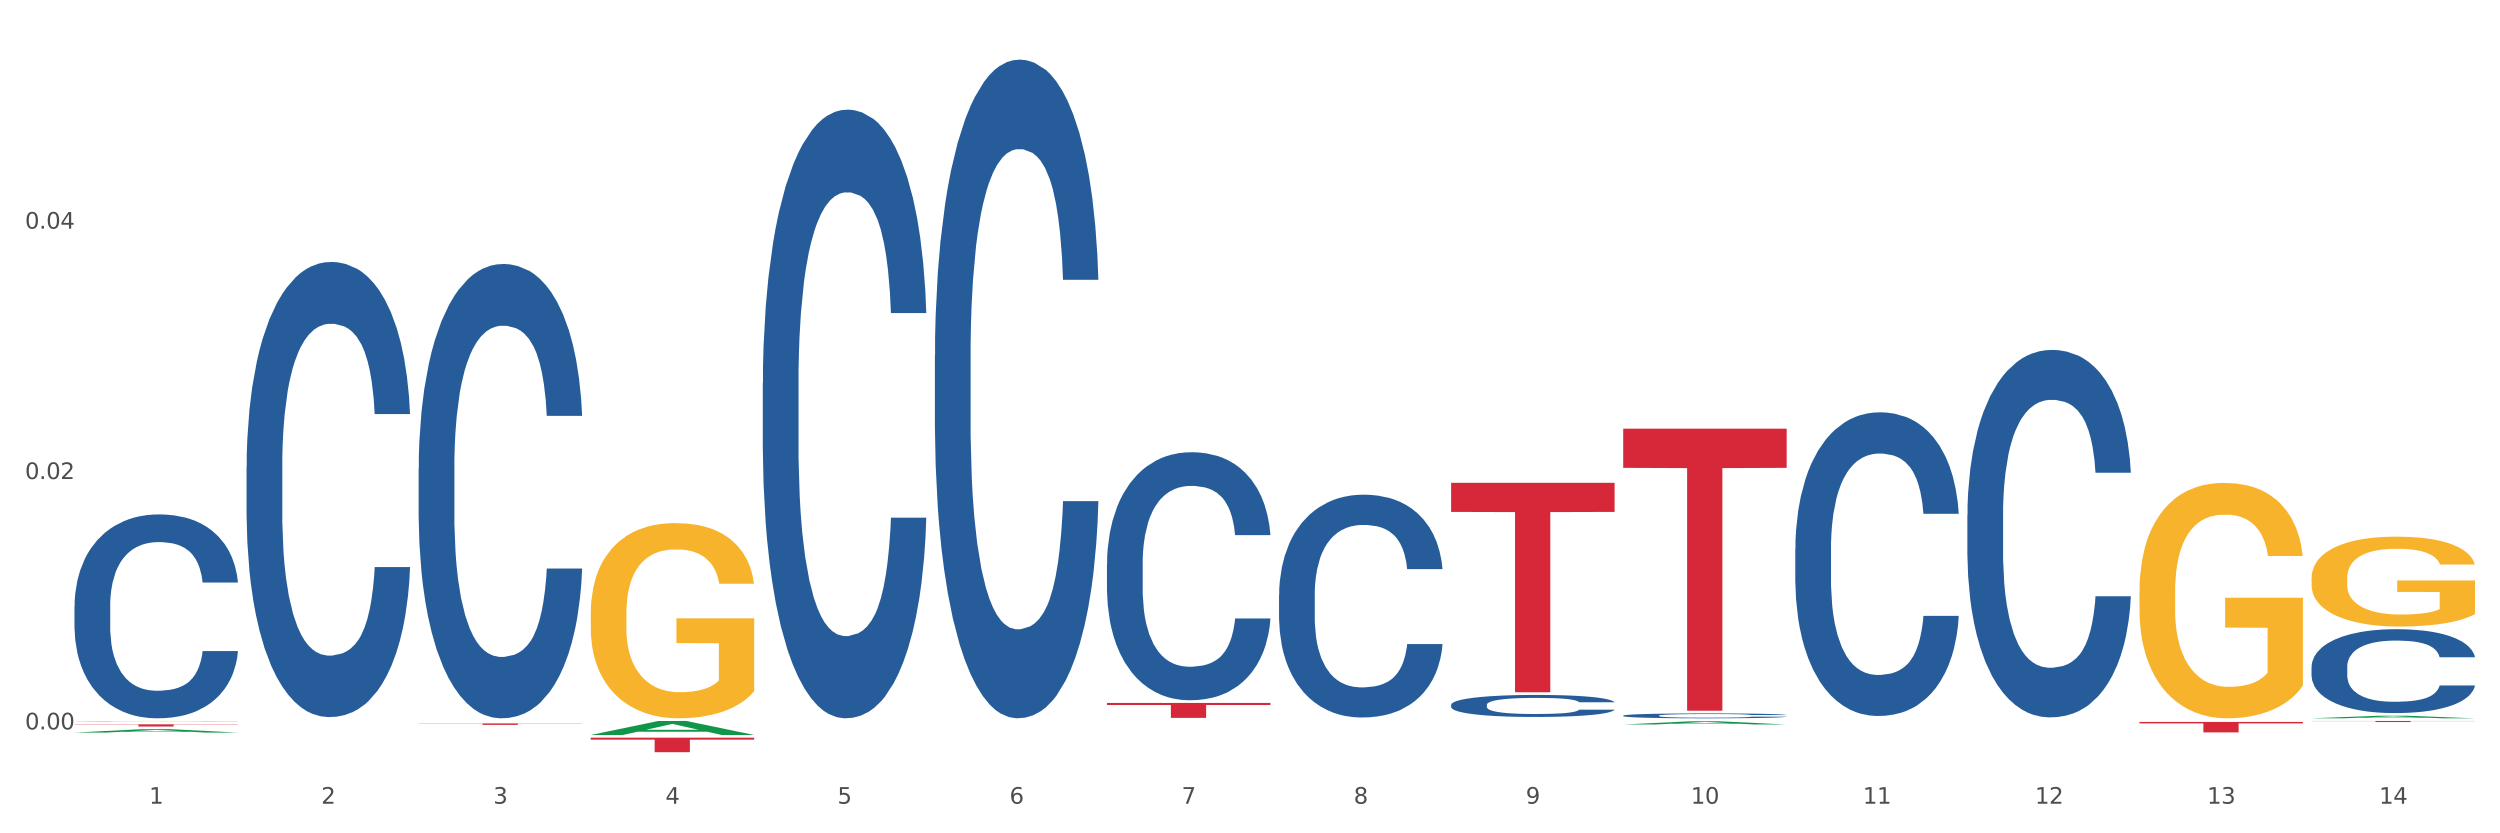 <?xml version="1.0" encoding="utf-8" standalone="no"?>
<!DOCTYPE svg PUBLIC "-//W3C//DTD SVG 1.1//EN"
  "http://www.w3.org/Graphics/SVG/1.1/DTD/svg11.dtd">
<svg xmlns:xlink="http://www.w3.org/1999/xlink" width="1080pt" height="360pt" viewBox="0 0 1080 360" xmlns="http://www.w3.org/2000/svg" version="1.1">
 <rect x="0" y="0" width="1080" height="360" fill="#333333" stroke="none"/>
 <defs>
  <style type="text/css">*{stroke-linejoin: round; stroke-linecap: butt}</style>
 </defs>
 <g id="figure_1">
  <g id="patch_1">
   <path d="M 0 360 
L 1080 360 
L 1080 0 
L 0 0 
z
" style="fill: #ffffff; stroke: #ffffff; stroke-linejoin: miter"/>
  </g>
  <g id="axes_1">
   <g id="matplotlib.axis_1">
    <g id="xtick_1">
     <g id="text_1">
      <!-- 1 -->
      <g style="fill: #4d4d4d" transform="translate(64.432 347.204) scale(0.096 -0.096)">
       <defs>
        <path id="DejaVuSans-31" d="M 794 531 
L 1825 531 
L 1825 4091 
L 703 3866 
L 703 4441 
L 1819 4666 
L 2450 4666 
L 2450 531 
L 3481 531 
L 3481 0 
L 794 0 
L 794 531 
z
" transform="scale(0.016)"/>
       </defs>
       <use xlink:href="#DejaVuSans-31"/>
      </g>
     </g>
    </g>
    <g id="xtick_2">
     <g id="text_2">
      <!-- 2 -->
      <g style="fill: #4d4d4d" transform="translate(138.771 347.204) scale(0.096 -0.096)">
       <defs>
        <path id="DejaVuSans-32" d="M 1228 531 
L 3431 531 
L 3431 0 
L 469 0 
L 469 531 
Q 828 903 1448 1529 
Q 2069 2156 2228 2338 
Q 2531 2678 2651 2914 
Q 2772 3150 2772 3378 
Q 2772 3750 2511 3984 
Q 2250 4219 1831 4219 
Q 1534 4219 1204 4116 
Q 875 4013 500 3803 
L 500 4441 
Q 881 4594 1212 4672 
Q 1544 4750 1819 4750 
Q 2544 4750 2975 4387 
Q 3406 4025 3406 3419 
Q 3406 3131 3298 2873 
Q 3191 2616 2906 2266 
Q 2828 2175 2409 1742 
Q 1991 1309 1228 531 
z
" transform="scale(0.016)"/>
       </defs>
       <use xlink:href="#DejaVuSans-32"/>
      </g>
     </g>
    </g>
    <g id="xtick_3">
     <g id="text_3">
      <!-- 3 -->
      <g style="fill: #4d4d4d" transform="translate(213.109 347.204) scale(0.096 -0.096)">
       <defs>
        <path id="DejaVuSans-33" d="M 2597 2516 
Q 3050 2419 3304 2112 
Q 3559 1806 3559 1356 
Q 3559 666 3084 287 
Q 2609 -91 1734 -91 
Q 1441 -91 1130 -33 
Q 819 25 488 141 
L 488 750 
Q 750 597 1062 519 
Q 1375 441 1716 441 
Q 2309 441 2620 675 
Q 2931 909 2931 1356 
Q 2931 1769 2642 2001 
Q 2353 2234 1838 2234 
L 1294 2234 
L 1294 2753 
L 1863 2753 
Q 2328 2753 2575 2939 
Q 2822 3125 2822 3475 
Q 2822 3834 2567 4026 
Q 2313 4219 1838 4219 
Q 1578 4219 1281 4162 
Q 984 4106 628 3988 
L 628 4550 
Q 988 4650 1302 4700 
Q 1616 4750 1894 4750 
Q 2613 4750 3031 4423 
Q 3450 4097 3450 3541 
Q 3450 3153 3228 2886 
Q 3006 2619 2597 2516 
z
" transform="scale(0.016)"/>
       </defs>
       <use xlink:href="#DejaVuSans-33"/>
      </g>
     </g>
    </g>
    <g id="xtick_4">
     <g id="text_4">
      <!-- 4 -->
      <g style="fill: #4d4d4d" transform="translate(287.448 347.204) scale(0.096 -0.096)">
       <defs>
        <path id="DejaVuSans-34" d="M 2419 4116 
L 825 1625 
L 2419 1625 
L 2419 4116 
z
M 2253 4666 
L 3047 4666 
L 3047 1625 
L 3713 1625 
L 3713 1100 
L 3047 1100 
L 3047 0 
L 2419 0 
L 2419 1100 
L 313 1100 
L 313 1709 
L 2253 4666 
z
" transform="scale(0.016)"/>
       </defs>
       <use xlink:href="#DejaVuSans-34"/>
      </g>
     </g>
    </g>
    <g id="xtick_5">
     <g id="text_5">
      <!-- 5 -->
      <g style="fill: #4d4d4d" transform="translate(361.787 347.204) scale(0.096 -0.096)">
       <defs>
        <path id="DejaVuSans-35" d="M 691 4666 
L 3169 4666 
L 3169 4134 
L 1269 4134 
L 1269 2991 
Q 1406 3038 1543 3061 
Q 1681 3084 1819 3084 
Q 2600 3084 3056 2656 
Q 3513 2228 3513 1497 
Q 3513 744 3044 326 
Q 2575 -91 1722 -91 
Q 1428 -91 1123 -41 
Q 819 9 494 109 
L 494 744 
Q 775 591 1075 516 
Q 1375 441 1709 441 
Q 2250 441 2565 725 
Q 2881 1009 2881 1497 
Q 2881 1984 2565 2268 
Q 2250 2553 1709 2553 
Q 1456 2553 1204 2497 
Q 953 2441 691 2322 
L 691 4666 
z
" transform="scale(0.016)"/>
       </defs>
       <use xlink:href="#DejaVuSans-35"/>
      </g>
     </g>
    </g>
    <g id="xtick_6">
     <g id="text_6">
      <!-- 6 -->
      <g style="fill: #4d4d4d" transform="translate(436.125 347.204) scale(0.096 -0.096)">
       <defs>
        <path id="DejaVuSans-36" d="M 2113 2584 
Q 1688 2584 1439 2293 
Q 1191 2003 1191 1497 
Q 1191 994 1439 701 
Q 1688 409 2113 409 
Q 2538 409 2786 701 
Q 3034 994 3034 1497 
Q 3034 2003 2786 2293 
Q 2538 2584 2113 2584 
z
M 3366 4563 
L 3366 3988 
Q 3128 4100 2886 4159 
Q 2644 4219 2406 4219 
Q 1781 4219 1451 3797 
Q 1122 3375 1075 2522 
Q 1259 2794 1537 2939 
Q 1816 3084 2150 3084 
Q 2853 3084 3261 2657 
Q 3669 2231 3669 1497 
Q 3669 778 3244 343 
Q 2819 -91 2113 -91 
Q 1303 -91 875 529 
Q 447 1150 447 2328 
Q 447 3434 972 4092 
Q 1497 4750 2381 4750 
Q 2619 4750 2861 4703 
Q 3103 4656 3366 4563 
z
" transform="scale(0.016)"/>
       </defs>
       <use xlink:href="#DejaVuSans-36"/>
      </g>
     </g>
    </g>
    <g id="xtick_7">
     <g id="text_7">
      <!-- 7 -->
      <g style="fill: #4d4d4d" transform="translate(510.464 347.204) scale(0.096 -0.096)">
       <defs>
        <path id="DejaVuSans-37" d="M 525 4666 
L 3525 4666 
L 3525 4397 
L 1831 0 
L 1172 0 
L 2766 4134 
L 525 4134 
L 525 4666 
z
" transform="scale(0.016)"/>
       </defs>
       <use xlink:href="#DejaVuSans-37"/>
      </g>
     </g>
    </g>
    <g id="xtick_8">
     <g id="text_8">
      <!-- 8 -->
      <g style="fill: #4d4d4d" transform="translate(584.803 347.204) scale(0.096 -0.096)">
       <defs>
        <path id="DejaVuSans-38" d="M 2034 2216 
Q 1584 2216 1326 1975 
Q 1069 1734 1069 1313 
Q 1069 891 1326 650 
Q 1584 409 2034 409 
Q 2484 409 2743 651 
Q 3003 894 3003 1313 
Q 3003 1734 2745 1975 
Q 2488 2216 2034 2216 
z
M 1403 2484 
Q 997 2584 770 2862 
Q 544 3141 544 3541 
Q 544 4100 942 4425 
Q 1341 4750 2034 4750 
Q 2731 4750 3128 4425 
Q 3525 4100 3525 3541 
Q 3525 3141 3298 2862 
Q 3072 2584 2669 2484 
Q 3125 2378 3379 2068 
Q 3634 1759 3634 1313 
Q 3634 634 3220 271 
Q 2806 -91 2034 -91 
Q 1263 -91 848 271 
Q 434 634 434 1313 
Q 434 1759 690 2068 
Q 947 2378 1403 2484 
z
M 1172 3481 
Q 1172 3119 1398 2916 
Q 1625 2713 2034 2713 
Q 2441 2713 2670 2916 
Q 2900 3119 2900 3481 
Q 2900 3844 2670 4047 
Q 2441 4250 2034 4250 
Q 1625 4250 1398 4047 
Q 1172 3844 1172 3481 
z
" transform="scale(0.016)"/>
       </defs>
       <use xlink:href="#DejaVuSans-38"/>
      </g>
     </g>
    </g>
    <g id="xtick_9">
     <g id="text_9">
      <!-- 9 -->
      <g style="fill: #4d4d4d" transform="translate(659.142 347.204) scale(0.096 -0.096)">
       <defs>
        <path id="DejaVuSans-39" d="M 703 97 
L 703 672 
Q 941 559 1184 500 
Q 1428 441 1663 441 
Q 2288 441 2617 861 
Q 2947 1281 2994 2138 
Q 2813 1869 2534 1725 
Q 2256 1581 1919 1581 
Q 1219 1581 811 2004 
Q 403 2428 403 3163 
Q 403 3881 828 4315 
Q 1253 4750 1959 4750 
Q 2769 4750 3195 4129 
Q 3622 3509 3622 2328 
Q 3622 1225 3098 567 
Q 2575 -91 1691 -91 
Q 1453 -91 1209 -44 
Q 966 3 703 97 
z
M 1959 2075 
Q 2384 2075 2632 2365 
Q 2881 2656 2881 3163 
Q 2881 3666 2632 3958 
Q 2384 4250 1959 4250 
Q 1534 4250 1286 3958 
Q 1038 3666 1038 3163 
Q 1038 2656 1286 2365 
Q 1534 2075 1959 2075 
z
" transform="scale(0.016)"/>
       </defs>
       <use xlink:href="#DejaVuSans-39"/>
      </g>
     </g>
    </g>
    <g id="xtick_10">
     <g id="text_10">
      <!-- 10 -->
      <g style="fill: #4d4d4d" transform="translate(730.426 347.204) scale(0.096 -0.096)">
       <defs>
        <path id="DejaVuSans-30" d="M 2034 4250 
Q 1547 4250 1301 3770 
Q 1056 3291 1056 2328 
Q 1056 1369 1301 889 
Q 1547 409 2034 409 
Q 2525 409 2770 889 
Q 3016 1369 3016 2328 
Q 3016 3291 2770 3770 
Q 2525 4250 2034 4250 
z
M 2034 4750 
Q 2819 4750 3233 4129 
Q 3647 3509 3647 2328 
Q 3647 1150 3233 529 
Q 2819 -91 2034 -91 
Q 1250 -91 836 529 
Q 422 1150 422 2328 
Q 422 3509 836 4129 
Q 1250 4750 2034 4750 
z
" transform="scale(0.016)"/>
       </defs>
       <use xlink:href="#DejaVuSans-31"/>
       <use xlink:href="#DejaVuSans-30" transform="translate(63.623 0)"/>
      </g>
     </g>
    </g>
    <g id="xtick_11">
     <g id="text_11">
      <!-- 11 -->
      <g style="fill: #4d4d4d" transform="translate(804.765 347.204) scale(0.096 -0.096)">
       <use xlink:href="#DejaVuSans-31"/>
       <use xlink:href="#DejaVuSans-31" transform="translate(63.623 0)"/>
      </g>
     </g>
    </g>
    <g id="xtick_12">
     <g id="text_12">
      <!-- 12 -->
      <g style="fill: #4d4d4d" transform="translate(879.104 347.204) scale(0.096 -0.096)">
       <use xlink:href="#DejaVuSans-31"/>
       <use xlink:href="#DejaVuSans-32" transform="translate(63.623 0)"/>
      </g>
     </g>
    </g>
    <g id="xtick_13">
     <g id="text_13">
      <!-- 13 -->
      <g style="fill: #4d4d4d" transform="translate(953.442 347.204) scale(0.096 -0.096)">
       <use xlink:href="#DejaVuSans-31"/>
       <use xlink:href="#DejaVuSans-33" transform="translate(63.623 0)"/>
      </g>
     </g>
    </g>
    <g id="xtick_14">
     <g id="text_14">
      <!-- 14 -->
      <g style="fill: #4d4d4d" transform="translate(1027.781 347.204) scale(0.096 -0.096)">
       <use xlink:href="#DejaVuSans-31"/>
       <use xlink:href="#DejaVuSans-34" transform="translate(63.623 0)"/>
      </g>
     </g>
    </g>
    <g id="xtick_15"/>
    <g id="xtick_16"/>
    <g id="xtick_17"/>
    <g id="xtick_18"/>
    <g id="xtick_19"/>
    <g id="xtick_20"/>
    <g id="xtick_21"/>
    <g id="xtick_22"/>
    <g id="xtick_23"/>
    <g id="xtick_24"/>
    <g id="xtick_25"/>
    <g id="xtick_26"/>
    <g id="xtick_27"/>
   </g>
   <g id="matplotlib.axis_2">
    <g id="ytick_1">
     <g id="text_15">
      <!-- 0.00 -->
      <g style="fill: #4d4d4d" transform="translate(10.8 315.103) scale(0.096 -0.096)">
       <defs>
        <path id="DejaVuSans-2e" d="M 684 794 
L 1344 794 
L 1344 0 
L 684 0 
L 684 794 
z
" transform="scale(0.016)"/>
       </defs>
       <use xlink:href="#DejaVuSans-30"/>
       <use xlink:href="#DejaVuSans-2e" transform="translate(63.623 0)"/>
       <use xlink:href="#DejaVuSans-30" transform="translate(95.41 0)"/>
       <use xlink:href="#DejaVuSans-30" transform="translate(159.033 0)"/>
      </g>
     </g>
    </g>
    <g id="ytick_2">
     <g id="text_16">
      <!-- 0.02 -->
      <g style="fill: #4d4d4d" transform="translate(10.8 206.942) scale(0.096 -0.096)">
       <use xlink:href="#DejaVuSans-30"/>
       <use xlink:href="#DejaVuSans-2e" transform="translate(63.623 0)"/>
       <use xlink:href="#DejaVuSans-30" transform="translate(95.41 0)"/>
       <use xlink:href="#DejaVuSans-32" transform="translate(159.033 0)"/>
      </g>
     </g>
    </g>
    <g id="ytick_3">
     <g id="text_17">
      <!-- 0.04 -->
      <g style="fill: #4d4d4d" transform="translate(10.8 98.782) scale(0.096 -0.096)">
       <use xlink:href="#DejaVuSans-30"/>
       <use xlink:href="#DejaVuSans-2e" transform="translate(63.623 0)"/>
       <use xlink:href="#DejaVuSans-30" transform="translate(95.41 0)"/>
       <use xlink:href="#DejaVuSans-34" transform="translate(159.033 0)"/>
      </g>
     </g>
    </g>
    <g id="ytick_4"/>
    <g id="ytick_5"/>
    <g id="ytick_6"/>
   </g>
   <g id="PolyCollection_1">
    <path d="M 32.175 316.471 
L 32.248 316.47 
L 61.37 315.001 
L 73.456 314.999 
L 102.797 316.474 
L 88.818 316.474 
L 82.484 316.131 
L 52.415 316.131 
L 52.197 316.136 
L 46.081 316.474 
L 32.175 316.474 
L 32.175 316.471 
L 56.201 315.926 
L 78.698 315.924 
L 67.559 315.314 
L 67.413 315.311 
L 67.267 315.315 
L 56.128 315.924 
L 56.201 315.926 
L 32.175 316.471 
z
" clip-path="url(#p7a7858a0cb)" style="fill: #109648"/>
    <path d="M 924.24 311.873 
L 994.861 311.873 
L 994.861 312.501 
L 967.081 312.506 
L 967.081 316.398 
L 951.852 316.398 
L 951.852 312.506 
L 924.24 312.501 
L 924.24 311.877 
L 924.24 311.873 
z
" clip-path="url(#p7a7858a0cb)" style="fill: #d62839"/>
    <path d="M 701.223 185.176 
L 771.845 185.176 
L 771.845 202.112 
L 744.065 202.227 
L 744.065 307.048 
L 728.836 307.048 
L 728.836 202.227 
L 701.223 202.112 
L 701.223 185.29 
L 701.223 185.176 
z
" clip-path="url(#p7a7858a0cb)" style="fill: #d62839"/>
    <path d="M 626.885 208.566 
L 697.506 208.566 
L 697.506 221.142 
L 669.726 221.227 
L 669.726 299.066 
L 654.497 299.066 
L 654.497 221.227 
L 626.885 221.142 
L 626.885 208.651 
L 626.885 208.566 
z
" clip-path="url(#p7a7858a0cb)" style="fill: #d62839"/>
    <path d="M 478.207 303.653 
L 548.829 303.653 
L 548.829 304.551 
L 521.049 304.557 
L 521.049 310.113 
L 505.82 310.113 
L 505.82 304.557 
L 478.207 304.551 
L 478.207 303.659 
L 478.207 303.653 
z
" clip-path="url(#p7a7858a0cb)" style="fill: #d62839"/>
    <path d="M 255.191 318.664 
L 325.813 318.664 
L 325.813 319.538 
L 298.033 319.544 
L 298.033 324.95 
L 282.804 324.95 
L 282.804 319.544 
L 255.191 319.538 
L 255.191 318.67 
L 255.191 318.664 
z
" clip-path="url(#p7a7858a0cb)" style="fill: #d62839"/>
    <path d="M 180.852 312.508 
L 251.474 312.508 
L 251.474 312.595 
L 223.694 312.596 
L 223.694 313.134 
L 208.465 313.134 
L 208.465 312.596 
L 180.852 312.595 
L 180.852 312.509 
L 180.852 312.508 
z
" clip-path="url(#p7a7858a0cb)" style="fill: #d62839"/>
    <path d="M 32.175 312.903 
L 102.797 312.903 
L 102.797 313.036 
L 75.017 313.037 
L 75.017 313.856 
L 59.788 313.856 
L 59.788 313.037 
L 32.175 313.036 
L 32.175 312.904 
L 32.175 312.903 
z
" clip-path="url(#p7a7858a0cb)" style="fill: #d62839"/>
    <path d="M 998.578 311.456 
L 1069.2 311.456 
L 1069.2 311.521 
L 1041.42 311.521 
L 1041.42 311.923 
L 1026.191 311.923 
L 1026.191 311.521 
L 998.578 311.521 
L 998.578 311.456 
L 998.578 311.456 
z
" clip-path="url(#p7a7858a0cb)" style="fill: #d62839"/>
    <path d="M 998.578 249.781 
L 998.662 249.745 
L 998.662 248.468 
L 998.828 247.369 
L 999.662 244.709 
L 1000.913 242.51 
L 1001.83 241.339 
L 1002.747 240.382 
L 1003.831 239.424 
L 1005.165 238.431 
L 1007.583 236.976 
L 1009.084 236.232 
L 1010.918 235.451 
L 1014.253 234.316 
L 1016.671 233.678 
L 1019.173 233.146 
L 1023.258 232.507 
L 1025.926 232.224 
L 1028.761 232.011 
L 1032.18 231.869 
L 1034.765 231.833 
L 1040.434 231.94 
L 1045.27 232.259 
L 1047.605 232.507 
L 1050.607 232.933 
L 1052.191 233.217 
L 1054.775 233.784 
L 1057.444 234.529 
L 1059.278 235.168 
L 1062.029 236.373 
L 1064.114 237.579 
L 1066.032 239.069 
L 1067.032 240.098 
L 1067.783 241.055 
L 1068.45 242.155 
L 1069.117 243.893 
L 1054.108 243.893 
L 1053.525 242.652 
L 1052.608 241.481 
L 1051.274 240.346 
L 1050.106 239.637 
L 1048.105 238.75 
L 1046.271 238.182 
L 1044.353 237.757 
L 1042.019 237.402 
L 1040.184 237.225 
L 1037.599 237.083 
L 1032.513 237.118 
L 1029.095 237.402 
L 1026.76 237.757 
L 1025.259 238.076 
L 1023.925 238.431 
L 1022.425 238.927 
L 1020.674 239.672 
L 1019.423 240.346 
L 1018.172 241.197 
L 1017.172 242.049 
L 1016.255 243.042 
L 1015.504 244.106 
L 1014.92 245.205 
L 1014.42 246.553 
L 1014.003 248.788 
L 1014.003 253.647 
L 1014.17 254.747 
L 1014.587 256.201 
L 1015.087 257.3 
L 1015.921 258.613 
L 1016.671 259.499 
L 1018.089 260.776 
L 1019.673 261.84 
L 1020.924 262.514 
L 1022.174 263.082 
L 1024.342 263.862 
L 1026.76 264.501 
L 1028.845 264.891 
L 1031.68 265.245 
L 1033.597 265.387 
L 1035.265 265.458 
L 1039.35 265.458 
L 1042.269 265.352 
L 1045.52 265.104 
L 1048.022 264.784 
L 1050.106 264.394 
L 1052.441 263.756 
L 1053.942 263.153 
L 1053.942 255.74 
L 1035.598 255.704 
L 1035.598 250.774 
L 1069.2 250.774 
L 1069.2 265.245 
L 1067.783 265.99 
L 1066.198 266.664 
L 1064.531 267.267 
L 1062.029 268.012 
L 1059.028 268.721 
L 1056.36 269.218 
L 1053.525 269.644 
L 1050.19 270.034 
L 1045.854 270.388 
L 1043.186 270.53 
L 1039.851 270.637 
L 1035.932 270.672 
L 1032.513 270.601 
L 1029.178 270.424 
L 1025.676 270.105 
L 1022.258 269.644 
L 1019.673 269.183 
L 1017.088 268.615 
L 1014.337 267.87 
L 1012.169 267.161 
L 1010.501 266.522 
L 1008.667 265.707 
L 1006.666 264.642 
L 1005.165 263.685 
L 1003.831 262.692 
L 1002.414 261.415 
L 1001.413 260.315 
L 1000.413 258.932 
L 999.829 257.903 
L 999.162 256.307 
L 998.662 254.073 
L 998.578 249.781 
z
" clip-path="url(#p7a7858a0cb)" style="fill: #f7b32b"/>
    <path d="M 924.24 255.607 
L 924.323 255.514 
L 924.323 252.17 
L 924.49 249.291 
L 925.323 242.325 
L 926.574 236.567 
L 927.491 233.502 
L 928.408 230.994 
L 929.492 228.486 
L 930.826 225.886 
L 933.244 222.077 
L 934.745 220.127 
L 936.58 218.084 
L 939.915 215.112 
L 942.333 213.44 
L 944.834 212.047 
L 948.92 210.375 
L 951.588 209.632 
L 954.423 209.074 
L 957.841 208.703 
L 960.426 208.61 
L 966.096 208.889 
L 970.932 209.725 
L 973.266 210.375 
L 976.268 211.489 
L 977.852 212.232 
L 980.437 213.718 
L 983.105 215.669 
L 984.939 217.341 
L 987.691 220.499 
L 989.775 223.656 
L 991.693 227.557 
L 992.693 230.251 
L 993.444 232.759 
L 994.111 235.638 
L 994.778 240.189 
L 979.77 240.189 
L 979.186 236.938 
L 978.269 233.873 
L 976.935 230.901 
L 975.768 229.043 
L 973.766 226.721 
L 971.932 225.235 
L 970.014 224.121 
L 967.68 223.192 
L 965.845 222.728 
L 963.261 222.356 
L 958.175 222.449 
L 954.756 223.192 
L 952.422 224.121 
L 950.921 224.957 
L 949.587 225.886 
L 948.086 227.186 
L 946.335 229.136 
L 945.084 230.901 
L 943.834 233.13 
L 942.833 235.359 
L 941.916 237.96 
L 941.165 240.746 
L 940.582 243.625 
L 940.081 247.155 
L 939.665 253.006 
L 939.665 265.731 
L 939.831 268.61 
L 940.248 272.418 
L 940.749 275.297 
L 941.582 278.734 
L 942.333 281.056 
L 943.75 284.399 
L 945.334 287.186 
L 946.585 288.951 
L 947.836 290.437 
L 950.004 292.48 
L 952.422 294.152 
L 954.506 295.173 
L 957.341 296.102 
L 959.259 296.474 
L 960.926 296.66 
L 965.012 296.66 
L 967.93 296.381 
L 971.182 295.731 
L 973.683 294.895 
L 975.768 293.873 
L 978.102 292.201 
L 979.603 290.622 
L 979.603 271.211 
L 961.26 271.118 
L 961.26 258.208 
L 994.861 258.208 
L 994.861 296.102 
L 993.444 298.053 
L 991.86 299.817 
L 990.192 301.396 
L 987.691 303.347 
L 984.689 305.204 
L 982.021 306.505 
L 979.186 307.619 
L 975.851 308.641 
L 971.515 309.57 
L 968.847 309.941 
L 965.512 310.22 
L 961.593 310.313 
L 958.175 310.127 
L 954.84 309.663 
L 951.338 308.827 
L 947.919 307.619 
L 945.334 306.412 
L 942.75 304.926 
L 939.998 302.975 
L 937.83 301.118 
L 936.163 299.446 
L 934.328 297.31 
L 932.327 294.523 
L 930.826 292.016 
L 929.492 289.415 
L 928.075 286.071 
L 927.074 283.192 
L 926.074 279.57 
L 925.49 276.876 
L 924.823 272.697 
L 924.323 266.845 
L 924.24 255.607 
z
" clip-path="url(#p7a7858a0cb)" style="fill: #f7b32b"/>
    <path d="M 255.191 264.951 
L 255.275 264.874 
L 255.275 262.102 
L 255.441 259.714 
L 256.275 253.938 
L 257.526 249.163 
L 258.443 246.622 
L 259.36 244.542 
L 260.444 242.463 
L 261.778 240.306 
L 264.196 237.149 
L 265.697 235.531 
L 267.531 233.837 
L 270.866 231.373 
L 273.284 229.986 
L 275.786 228.831 
L 279.871 227.445 
L 282.539 226.829 
L 285.374 226.367 
L 288.793 226.059 
L 291.377 225.982 
L 297.047 226.213 
L 301.883 226.906 
L 304.218 227.445 
L 307.219 228.369 
L 308.804 228.985 
L 311.388 230.217 
L 314.057 231.835 
L 315.891 233.221 
L 318.642 235.839 
L 320.727 238.458 
L 322.645 241.693 
L 323.645 243.926 
L 324.395 246.005 
L 325.062 248.393 
L 325.73 252.167 
L 310.721 252.167 
L 310.138 249.471 
L 309.221 246.93 
L 307.886 244.465 
L 306.719 242.925 
L 304.718 240.999 
L 302.884 239.767 
L 300.966 238.843 
L 298.631 238.073 
L 296.797 237.688 
L 294.212 237.38 
L 289.126 237.457 
L 285.708 238.073 
L 283.373 238.843 
L 281.872 239.536 
L 280.538 240.306 
L 279.037 241.385 
L 277.286 243.002 
L 276.036 244.465 
L 274.785 246.313 
L 273.785 248.162 
L 272.867 250.318 
L 272.117 252.629 
L 271.533 255.016 
L 271.033 257.943 
L 270.616 262.795 
L 270.616 273.346 
L 270.783 275.733 
L 271.2 278.891 
L 271.7 281.278 
L 272.534 284.128 
L 273.284 286.053 
L 274.702 288.826 
L 276.286 291.136 
L 277.537 292.599 
L 278.787 293.832 
L 280.955 295.526 
L 283.373 296.912 
L 285.458 297.759 
L 288.292 298.53 
L 290.21 298.838 
L 291.878 298.992 
L 295.963 298.992 
L 298.882 298.761 
L 302.133 298.221 
L 304.635 297.528 
L 306.719 296.681 
L 309.054 295.295 
L 310.555 293.986 
L 310.555 277.89 
L 292.211 277.813 
L 292.211 267.107 
L 325.813 267.107 
L 325.813 298.53 
L 324.395 300.147 
L 322.811 301.61 
L 321.144 302.919 
L 318.642 304.537 
L 315.641 306.077 
L 312.973 307.155 
L 310.138 308.079 
L 306.803 308.927 
L 302.467 309.697 
L 299.799 310.005 
L 296.464 310.236 
L 292.545 310.313 
L 289.126 310.159 
L 285.791 309.774 
L 282.289 309.081 
L 278.871 308.079 
L 276.286 307.078 
L 273.701 305.846 
L 270.95 304.229 
L 268.782 302.688 
L 267.114 301.302 
L 265.28 299.531 
L 263.279 297.22 
L 261.778 295.141 
L 260.444 292.984 
L 259.027 290.212 
L 258.026 287.824 
L 257.025 284.821 
L 256.442 282.587 
L 255.775 279.122 
L 255.275 274.27 
L 255.191 264.951 
z
" clip-path="url(#p7a7858a0cb)" style="fill: #f7b32b"/>
    <path d="M 32.175 261.803 
L 32.258 261.722 
L 32.258 259.47 
L 32.509 256.413 
L 33.427 250.781 
L 34.596 246.518 
L 36.599 241.53 
L 37.684 239.438 
L 39.104 237.105 
L 42.025 233.324 
L 45.364 230.106 
L 47.702 228.337 
L 49.455 227.21 
L 53.378 225.199 
L 55.632 224.314 
L 57.969 223.59 
L 59.973 223.107 
L 63.312 222.544 
L 65.983 222.303 
L 69.072 222.223 
L 71.66 222.303 
L 75.082 222.625 
L 80.091 223.59 
L 82.011 224.153 
L 84.599 225.119 
L 87.27 226.406 
L 89.44 227.693 
L 91.945 229.543 
L 94.533 231.957 
L 97.037 235.014 
L 98.79 237.829 
L 100.209 240.806 
L 101.461 244.426 
L 102.379 248.368 
L 102.797 251.666 
L 87.52 251.666 
L 87.103 248.69 
L 86.268 245.472 
L 85.434 243.3 
L 84.515 241.53 
L 83.096 239.519 
L 81.844 238.232 
L 79.757 236.703 
L 77.837 235.738 
L 76.251 235.175 
L 74.331 234.692 
L 70.241 234.209 
L 67.319 234.209 
L 65.482 234.37 
L 63.229 234.772 
L 61.309 235.335 
L 59.055 236.301 
L 57.302 237.347 
L 55.549 238.714 
L 54.547 239.68 
L 53.044 241.45 
L 52.043 242.898 
L 50.707 245.391 
L 49.956 247.161 
L 48.62 251.747 
L 48.036 255.126 
L 47.785 257.459 
L 47.618 260.033 
L 47.618 272.583 
L 48.119 278.214 
L 48.537 280.628 
L 49.204 283.363 
L 50.457 286.903 
L 52.293 290.362 
L 54.213 292.856 
L 55.799 294.384 
L 57.302 295.51 
L 58.804 296.395 
L 60.641 297.2 
L 62.143 297.683 
L 64.397 298.165 
L 67.069 298.407 
L 69.155 298.407 
L 73.413 298.004 
L 75.333 297.602 
L 77.169 297.039 
L 79.173 296.154 
L 80.759 295.189 
L 81.677 294.465 
L 83.18 292.936 
L 84.348 291.327 
L 85.35 289.477 
L 86.018 287.868 
L 86.769 285.454 
L 87.353 282.719 
L 87.52 281.271 
L 102.797 281.271 
L 102.463 284.167 
L 101.879 286.983 
L 100.71 290.764 
L 99.792 292.936 
L 98.372 295.591 
L 96.87 297.843 
L 94.783 300.337 
L 92.863 302.188 
L 90.86 303.797 
L 88.689 305.245 
L 84.766 307.256 
L 83.347 307.819 
L 80.341 308.784 
L 78.004 309.347 
L 74.581 309.911 
L 71.075 310.232 
L 67.402 310.313 
L 64.147 310.152 
L 60.557 309.669 
L 58.303 309.187 
L 55.799 308.463 
L 52.877 307.336 
L 50.123 305.969 
L 47.535 304.36 
L 45.114 302.509 
L 42.86 300.418 
L 39.938 296.958 
L 37.768 293.58 
L 36.182 290.442 
L 35.097 287.787 
L 34.011 284.409 
L 33.427 282.076 
L 32.509 276.444 
L 32.175 271.215 
L 32.175 261.803 
z
" clip-path="url(#p7a7858a0cb)" style="fill: #255c99"/>
    <path d="M 106.514 201.509 
L 106.597 201.33 
L 106.597 196.302 
L 106.848 189.478 
L 107.766 176.908 
L 108.935 167.391 
L 110.938 156.257 
L 112.023 151.589 
L 113.442 146.381 
L 116.364 137.941 
L 119.703 130.758 
L 122.04 126.808 
L 123.794 124.294 
L 127.717 119.805 
L 129.971 117.829 
L 132.308 116.213 
L 134.312 115.136 
L 137.651 113.879 
L 140.322 113.34 
L 143.411 113.161 
L 145.998 113.34 
L 149.421 114.058 
L 154.43 116.213 
L 156.35 117.47 
L 158.937 119.625 
L 161.609 122.498 
L 163.779 125.371 
L 166.283 129.501 
L 168.871 134.889 
L 171.376 141.712 
L 173.129 147.997 
L 174.548 154.641 
L 175.8 162.722 
L 176.718 171.521 
L 177.135 178.883 
L 161.859 178.883 
L 161.442 172.239 
L 160.607 165.056 
L 159.772 160.208 
L 158.854 156.257 
L 157.435 151.768 
L 156.183 148.895 
L 154.096 145.483 
L 152.176 143.328 
L 150.59 142.071 
L 148.67 140.994 
L 144.579 139.916 
L 141.658 139.916 
L 139.821 140.276 
L 137.567 141.173 
L 135.647 142.43 
L 133.393 144.585 
L 131.64 146.92 
L 129.887 149.972 
L 128.886 152.127 
L 127.383 156.078 
L 126.381 159.31 
L 125.046 164.877 
L 124.294 168.827 
L 122.959 179.063 
L 122.374 186.605 
L 122.124 191.812 
L 121.957 197.559 
L 121.957 225.571 
L 122.458 238.141 
L 122.875 243.529 
L 123.543 249.634 
L 124.795 257.535 
L 126.632 265.257 
L 128.552 270.823 
L 130.138 274.235 
L 131.64 276.749 
L 133.143 278.724 
L 134.979 280.52 
L 136.482 281.597 
L 138.736 282.675 
L 141.407 283.214 
L 143.494 283.214 
L 147.751 282.316 
L 149.671 281.418 
L 151.508 280.161 
L 153.511 278.186 
L 155.097 276.031 
L 156.016 274.415 
L 157.518 271.003 
L 158.687 267.411 
L 159.689 263.281 
L 160.357 259.69 
L 161.108 254.303 
L 161.692 248.197 
L 161.859 244.965 
L 177.135 244.965 
L 176.802 251.43 
L 176.217 257.715 
L 175.049 266.154 
L 174.13 271.003 
L 172.711 276.929 
L 171.209 281.957 
L 169.122 287.523 
L 167.202 291.653 
L 165.198 295.245 
L 163.028 298.477 
L 159.104 302.966 
L 157.685 304.223 
L 154.68 306.378 
L 152.343 307.635 
L 148.92 308.892 
L 145.414 309.61 
L 141.741 309.79 
L 138.486 309.431 
L 134.896 308.353 
L 132.642 307.276 
L 130.138 305.66 
L 127.216 303.146 
L 124.461 300.093 
L 121.874 296.502 
L 119.453 292.372 
L 117.199 287.703 
L 114.277 279.981 
L 112.107 272.439 
L 110.521 265.436 
L 109.435 259.51 
L 108.35 251.968 
L 107.766 246.761 
L 106.848 234.191 
L 106.514 222.519 
L 106.514 201.509 
z
" clip-path="url(#p7a7858a0cb)" style="fill: #255c99"/>
    <path d="M 32.175 311.597 
L 32.258 311.596 
L 32.258 311.586 
L 32.425 311.578 
L 33.259 311.557 
L 34.51 311.539 
L 35.427 311.53 
L 36.344 311.523 
L 37.428 311.515 
L 38.762 311.507 
L 41.18 311.496 
L 42.681 311.49 
L 44.515 311.484 
L 47.85 311.475 
L 50.268 311.47 
L 52.77 311.466 
L 56.855 311.461 
L 59.523 311.459 
L 62.358 311.457 
L 65.777 311.456 
L 68.361 311.456 
L 74.031 311.456 
L 78.867 311.459 
L 81.202 311.461 
L 84.203 311.464 
L 85.788 311.466 
L 88.372 311.471 
L 91.04 311.477 
L 92.875 311.482 
L 95.626 311.491 
L 97.711 311.501 
L 99.628 311.512 
L 100.629 311.521 
L 101.379 311.528 
L 102.046 311.537 
L 102.713 311.55 
L 87.705 311.55 
L 87.122 311.541 
L 86.204 311.531 
L 84.87 311.522 
L 83.703 311.517 
L 81.702 311.51 
L 79.868 311.505 
L 77.95 311.502 
L 75.615 311.499 
L 73.781 311.498 
L 71.196 311.497 
L 66.11 311.497 
L 62.692 311.499 
L 60.357 311.502 
L 58.856 311.505 
L 57.522 311.507 
L 56.021 311.511 
L 54.27 311.517 
L 53.02 311.522 
L 51.769 311.529 
L 50.768 311.536 
L 49.851 311.544 
L 49.101 311.552 
L 48.517 311.561 
L 48.017 311.571 
L 47.6 311.589 
L 47.6 311.627 
L 47.767 311.636 
L 48.184 311.647 
L 48.684 311.656 
L 49.518 311.666 
L 50.268 311.673 
L 51.686 311.683 
L 53.27 311.691 
L 54.52 311.697 
L 55.771 311.701 
L 57.939 311.707 
L 60.357 311.712 
L 62.441 311.715 
L 65.276 311.718 
L 67.194 311.719 
L 68.862 311.72 
L 72.947 311.72 
L 75.865 311.719 
L 79.117 311.717 
L 81.619 311.714 
L 83.703 311.711 
L 86.038 311.706 
L 87.538 311.702 
L 87.538 311.643 
L 69.195 311.643 
L 69.195 311.604 
L 102.797 311.604 
L 102.797 311.718 
L 101.379 311.724 
L 99.795 311.729 
L 98.128 311.734 
L 95.626 311.74 
L 92.625 311.745 
L 89.956 311.749 
L 87.122 311.753 
L 83.786 311.756 
L 79.451 311.758 
L 76.783 311.76 
L 73.447 311.76 
L 69.529 311.761 
L 66.11 311.76 
L 62.775 311.759 
L 59.273 311.756 
L 55.855 311.753 
L 53.27 311.749 
L 50.685 311.744 
L 47.934 311.739 
L 45.766 311.733 
L 44.098 311.728 
L 42.264 311.722 
L 40.263 311.713 
L 38.762 311.706 
L 37.428 311.698 
L 36.01 311.688 
L 35.01 311.679 
L 34.009 311.668 
L 33.426 311.66 
L 32.759 311.648 
L 32.258 311.63 
L 32.175 311.597 
z
" clip-path="url(#p7a7858a0cb)" style="fill: #f7b32b"/>
    <path d="M 329.53 165.51 
L 329.613 165.27 
L 329.613 158.546 
L 329.864 149.42 
L 330.782 132.611 
L 331.951 119.883 
L 333.954 104.995 
L 335.039 98.751 
L 336.458 91.787 
L 339.38 80.501 
L 342.719 70.895 
L 345.057 65.612 
L 346.81 62.25 
L 350.733 56.247 
L 352.987 53.605 
L 355.324 51.444 
L 357.328 50.003 
L 360.667 48.322 
L 363.338 47.602 
L 366.427 47.362 
L 369.015 47.602 
L 372.437 48.563 
L 377.446 51.444 
L 379.366 53.125 
L 381.954 56.007 
L 384.625 59.849 
L 386.795 63.691 
L 389.3 69.214 
L 391.887 76.419 
L 394.392 85.544 
L 396.145 93.949 
L 397.564 102.834 
L 398.816 113.64 
L 399.734 125.407 
L 400.152 135.252 
L 384.875 135.252 
L 384.458 126.367 
L 383.623 116.762 
L 382.788 110.278 
L 381.87 104.995 
L 380.451 98.991 
L 379.199 95.149 
L 377.112 90.587 
L 375.192 87.705 
L 373.606 86.024 
L 371.686 84.583 
L 367.595 83.142 
L 364.674 83.142 
L 362.837 83.623 
L 360.583 84.823 
L 358.663 86.504 
L 356.41 89.386 
L 354.656 92.508 
L 352.903 96.59 
L 351.902 99.472 
L 350.399 104.755 
L 349.397 109.077 
L 348.062 116.522 
L 347.31 121.805 
L 345.975 135.492 
L 345.391 145.578 
L 345.14 152.542 
L 344.973 160.227 
L 344.973 197.688 
L 345.474 214.498 
L 345.891 221.702 
L 346.559 229.867 
L 347.811 240.433 
L 349.648 250.759 
L 351.568 258.203 
L 353.154 262.766 
L 354.656 266.127 
L 356.159 268.769 
L 357.996 271.17 
L 359.498 272.611 
L 361.752 274.052 
L 364.423 274.772 
L 366.51 274.772 
L 370.768 273.572 
L 372.688 272.371 
L 374.524 270.69 
L 376.528 268.049 
L 378.114 265.167 
L 379.032 263.006 
L 380.534 258.443 
L 381.703 253.64 
L 382.705 248.117 
L 383.373 243.314 
L 384.124 236.11 
L 384.708 227.946 
L 384.875 223.623 
L 400.152 223.623 
L 399.818 232.268 
L 399.233 240.673 
L 398.065 251.959 
L 397.146 258.443 
L 395.727 266.368 
L 394.225 273.091 
L 392.138 280.536 
L 390.218 286.059 
L 388.214 290.862 
L 386.044 295.184 
L 382.121 301.188 
L 380.701 302.869 
L 377.696 305.75 
L 375.359 307.431 
L 371.936 309.112 
L 368.43 310.073 
L 364.757 310.313 
L 361.502 309.833 
L 357.912 308.392 
L 355.658 306.951 
L 353.154 304.79 
L 350.232 301.428 
L 347.477 297.345 
L 344.89 292.543 
L 342.469 287.019 
L 340.215 280.776 
L 337.293 270.45 
L 335.123 260.364 
L 333.537 250.999 
L 332.452 243.074 
L 331.366 232.988 
L 330.782 226.024 
L 329.864 209.215 
L 329.53 193.606 
L 329.53 165.51 
z
" clip-path="url(#p7a7858a0cb)" style="fill: #255c99"/>
    <path d="M 403.869 153.614 
L 403.952 153.354 
L 403.952 146.077 
L 404.202 136.203 
L 405.121 118.012 
L 406.289 104.239 
L 408.293 88.127 
L 409.378 81.371 
L 410.797 73.835 
L 413.719 61.621 
L 417.058 51.226 
L 419.395 45.509 
L 421.148 41.871 
L 425.072 35.375 
L 427.326 32.516 
L 429.663 30.177 
L 431.666 28.618 
L 435.006 26.799 
L 437.677 26.019 
L 440.766 25.759 
L 443.353 26.019 
L 446.776 27.059 
L 451.785 30.177 
L 453.704 31.996 
L 456.292 35.115 
L 458.964 39.273 
L 461.134 43.43 
L 463.638 49.407 
L 466.226 57.203 
L 468.73 67.078 
L 470.483 76.174 
L 471.903 85.789 
L 473.155 97.483 
L 474.073 110.216 
L 474.49 120.87 
L 459.214 120.87 
L 458.797 111.255 
L 457.962 100.861 
L 457.127 93.844 
L 456.209 88.127 
L 454.79 81.631 
L 453.538 77.473 
L 451.451 72.535 
L 449.531 69.417 
L 447.945 67.598 
L 446.025 66.039 
L 441.934 64.48 
L 439.012 64.48 
L 437.176 64.999 
L 434.922 66.299 
L 433.002 68.118 
L 430.748 71.236 
L 428.995 74.614 
L 427.242 79.032 
L 426.24 82.15 
L 424.738 87.867 
L 423.736 92.545 
L 422.401 100.601 
L 421.649 106.318 
L 420.314 121.13 
L 419.729 132.045 
L 419.479 139.581 
L 419.312 147.897 
L 419.312 188.436 
L 419.813 206.626 
L 420.23 214.422 
L 420.898 223.258 
L 422.15 234.692 
L 423.987 245.866 
L 425.907 253.922 
L 427.493 258.859 
L 428.995 262.497 
L 430.498 265.356 
L 432.334 267.955 
L 433.837 269.514 
L 436.091 271.073 
L 438.762 271.853 
L 440.849 271.853 
L 445.106 270.553 
L 447.026 269.254 
L 448.863 267.435 
L 450.866 264.576 
L 452.452 261.458 
L 453.371 259.119 
L 454.873 254.182 
L 456.042 248.984 
L 457.044 243.008 
L 457.711 237.81 
L 458.463 230.014 
L 459.047 221.179 
L 459.214 216.501 
L 474.49 216.501 
L 474.156 225.856 
L 473.572 234.952 
L 472.403 247.165 
L 471.485 254.182 
L 470.066 262.757 
L 468.563 270.034 
L 466.477 278.089 
L 464.557 284.066 
L 462.553 289.264 
L 460.383 293.941 
L 456.459 300.438 
L 455.04 302.257 
L 452.035 305.375 
L 449.698 307.194 
L 446.275 309.013 
L 442.769 310.053 
L 439.096 310.313 
L 435.84 309.793 
L 432.251 308.234 
L 429.997 306.675 
L 427.493 304.336 
L 424.571 300.698 
L 421.816 296.28 
L 419.228 291.083 
L 416.808 285.106 
L 414.554 278.349 
L 411.632 267.175 
L 409.462 256.261 
L 407.875 246.126 
L 406.79 237.55 
L 405.705 226.636 
L 405.121 219.1 
L 404.202 200.909 
L 403.869 184.018 
L 403.869 153.614 
z
" clip-path="url(#p7a7858a0cb)" style="fill: #255c99"/>
    <path d="M 478.207 243.502 
L 478.291 243.404 
L 478.291 240.664 
L 478.541 236.946 
L 479.459 230.096 
L 480.628 224.909 
L 482.632 218.842 
L 483.717 216.298 
L 485.136 213.46 
L 488.058 208.861 
L 491.397 204.946 
L 493.734 202.793 
L 495.487 201.423 
L 499.41 198.977 
L 501.664 197.901 
L 504.002 197.02 
L 506.005 196.433 
L 509.344 195.748 
L 512.016 195.454 
L 515.104 195.356 
L 517.692 195.454 
L 521.115 195.845 
L 526.123 197.02 
L 528.043 197.705 
L 530.631 198.879 
L 533.302 200.445 
L 535.473 202.011 
L 537.977 204.261 
L 540.565 207.197 
L 543.069 210.916 
L 544.822 214.341 
L 546.241 217.961 
L 547.493 222.365 
L 548.412 227.16 
L 548.829 231.172 
L 533.553 231.172 
L 533.135 227.551 
L 532.301 223.637 
L 531.466 220.995 
L 530.548 218.842 
L 529.128 216.396 
L 527.876 214.83 
L 525.789 212.971 
L 523.869 211.796 
L 522.283 211.111 
L 520.363 210.524 
L 516.273 209.937 
L 513.351 209.937 
L 511.515 210.133 
L 509.261 210.622 
L 507.341 211.307 
L 505.087 212.481 
L 503.334 213.753 
L 501.581 215.417 
L 500.579 216.591 
L 499.077 218.744 
L 498.075 220.506 
L 496.739 223.539 
L 495.988 225.692 
L 494.652 231.27 
L 494.068 235.38 
L 493.818 238.218 
L 493.651 241.349 
L 493.651 256.615 
L 494.151 263.465 
L 494.569 266.401 
L 495.237 269.728 
L 496.489 274.034 
L 498.325 278.242 
L 500.245 281.275 
L 501.831 283.134 
L 503.334 284.504 
L 504.837 285.581 
L 506.673 286.56 
L 508.176 287.147 
L 510.429 287.734 
L 513.101 288.027 
L 515.188 288.027 
L 519.445 287.538 
L 521.365 287.049 
L 523.202 286.364 
L 525.205 285.287 
L 526.791 284.113 
L 527.709 283.232 
L 529.212 281.373 
L 530.381 279.416 
L 531.382 277.165 
L 532.05 275.208 
L 532.801 272.272 
L 533.386 268.945 
L 533.553 267.184 
L 548.829 267.184 
L 548.495 270.707 
L 547.911 274.132 
L 546.742 278.731 
L 545.824 281.373 
L 544.405 284.602 
L 542.902 287.342 
L 540.815 290.376 
L 538.895 292.627 
L 536.892 294.584 
L 534.721 296.345 
L 530.798 298.792 
L 529.379 299.477 
L 526.374 300.651 
L 524.036 301.336 
L 520.614 302.021 
L 517.108 302.412 
L 513.435 302.51 
L 510.179 302.315 
L 506.59 301.727 
L 504.336 301.14 
L 501.831 300.26 
L 498.91 298.89 
L 496.155 297.226 
L 493.567 295.269 
L 491.146 293.018 
L 488.892 290.474 
L 485.971 286.266 
L 483.8 282.156 
L 482.214 278.339 
L 481.129 275.11 
L 480.044 271 
L 479.459 268.162 
L 478.541 261.312 
L 478.207 254.951 
L 478.207 243.502 
z
" clip-path="url(#p7a7858a0cb)" style="fill: #255c99"/>
    <path d="M 552.546 256.95 
L 552.629 256.862 
L 552.629 254.4 
L 552.88 251.06 
L 553.798 244.905 
L 554.967 240.246 
L 556.97 234.795 
L 558.055 232.509 
L 559.475 229.96 
L 562.396 225.828 
L 565.735 222.311 
L 568.073 220.377 
L 569.826 219.146 
L 573.749 216.948 
L 576.003 215.981 
L 578.34 215.19 
L 580.344 214.663 
L 583.683 214.047 
L 586.354 213.784 
L 589.443 213.696 
L 592.031 213.784 
L 595.453 214.135 
L 600.462 215.19 
L 602.382 215.806 
L 604.97 216.861 
L 607.641 218.267 
L 609.811 219.674 
L 612.316 221.696 
L 614.903 224.333 
L 617.408 227.674 
L 619.161 230.751 
L 620.58 234.004 
L 621.832 237.96 
L 622.75 242.268 
L 623.168 245.873 
L 607.891 245.873 
L 607.474 242.62 
L 606.639 239.103 
L 605.804 236.729 
L 604.886 234.795 
L 603.467 232.597 
L 602.215 231.191 
L 600.128 229.52 
L 598.208 228.465 
L 596.622 227.85 
L 594.702 227.322 
L 590.612 226.795 
L 587.69 226.795 
L 585.853 226.971 
L 583.6 227.41 
L 581.68 228.026 
L 579.426 229.081 
L 577.673 230.224 
L 575.92 231.718 
L 574.918 232.773 
L 573.415 234.707 
L 572.414 236.29 
L 571.078 239.015 
L 570.327 240.949 
L 568.991 245.96 
L 568.407 249.653 
L 568.156 252.202 
L 567.989 255.016 
L 567.989 268.73 
L 568.49 274.884 
L 568.908 277.522 
L 569.575 280.511 
L 570.827 284.379 
L 572.664 288.16 
L 574.584 290.885 
L 576.17 292.555 
L 577.673 293.786 
L 579.175 294.753 
L 581.012 295.632 
L 582.514 296.16 
L 584.768 296.687 
L 587.439 296.951 
L 589.526 296.951 
L 593.784 296.512 
L 595.704 296.072 
L 597.54 295.457 
L 599.544 294.49 
L 601.13 293.435 
L 602.048 292.643 
L 603.551 290.973 
L 604.719 289.215 
L 605.721 287.193 
L 606.389 285.434 
L 607.14 282.797 
L 607.724 279.808 
L 607.891 278.225 
L 623.168 278.225 
L 622.834 281.39 
L 622.249 284.467 
L 621.081 288.599 
L 620.163 290.973 
L 618.743 293.874 
L 617.241 296.336 
L 615.154 299.061 
L 613.234 301.083 
L 611.23 302.841 
L 609.06 304.424 
L 605.137 306.622 
L 603.718 307.237 
L 600.712 308.292 
L 598.375 308.908 
L 594.952 309.523 
L 591.446 309.875 
L 587.773 309.963 
L 584.518 309.787 
L 580.928 309.259 
L 578.674 308.732 
L 576.17 307.941 
L 573.248 306.71 
L 570.494 305.215 
L 567.906 303.457 
L 565.485 301.435 
L 563.231 299.149 
L 560.309 295.369 
L 558.139 291.676 
L 556.553 288.248 
L 555.468 285.346 
L 554.382 281.654 
L 553.798 279.104 
L 552.88 272.95 
L 552.546 267.236 
L 552.546 256.95 
z
" clip-path="url(#p7a7858a0cb)" style="fill: #255c99"/>
    <path d="M 255.191 317.51 
L 255.264 317.504 
L 284.386 311.461 
L 296.472 311.456 
L 325.813 317.521 
L 311.834 317.521 
L 305.5 316.109 
L 275.431 316.109 
L 275.213 316.132 
L 269.097 317.521 
L 255.191 317.521 
L 255.191 317.51 
L 279.217 315.266 
L 301.714 315.26 
L 290.575 312.749 
L 290.429 312.737 
L 290.284 312.754 
L 279.144 315.26 
L 279.217 315.266 
L 255.191 317.51 
z
" clip-path="url(#p7a7858a0cb)" style="fill: #109648"/>
    <path d="M 701.223 312.977 
L 701.296 312.976 
L 730.419 311.584 
L 742.504 311.583 
L 771.845 312.98 
L 757.866 312.98 
L 751.532 312.655 
L 721.463 312.655 
L 721.245 312.66 
L 715.129 312.98 
L 701.223 312.98 
L 701.223 312.977 
L 725.249 312.46 
L 747.746 312.459 
L 736.607 311.881 
L 736.461 311.878 
L 736.316 311.882 
L 725.177 312.459 
L 725.249 312.46 
L 701.223 312.977 
z
" clip-path="url(#p7a7858a0cb)" style="fill: #109648"/>
    <path d="M 626.885 304.485 
L 626.968 304.476 
L 626.968 304.233 
L 627.219 303.902 
L 628.137 303.294 
L 629.306 302.833 
L 631.309 302.295 
L 632.394 302.069 
L 633.813 301.817 
L 636.735 301.408 
L 640.074 301.061 
L 642.411 300.869 
L 644.164 300.748 
L 648.088 300.53 
L 650.342 300.435 
L 652.679 300.357 
L 654.683 300.304 
L 658.022 300.244 
L 660.693 300.218 
L 663.782 300.209 
L 666.369 300.218 
L 669.792 300.252 
L 674.801 300.357 
L 676.721 300.417 
L 679.308 300.522 
L 681.98 300.661 
L 684.15 300.8 
L 686.654 301 
L 689.242 301.26 
L 691.747 301.591 
L 693.5 301.895 
L 694.919 302.216 
L 696.171 302.607 
L 697.089 303.033 
L 697.506 303.39 
L 682.23 303.39 
L 681.813 303.068 
L 680.978 302.72 
L 680.143 302.486 
L 679.225 302.295 
L 677.806 302.077 
L 676.554 301.938 
L 674.467 301.773 
L 672.547 301.669 
L 670.961 301.608 
L 669.041 301.556 
L 664.95 301.504 
L 662.029 301.504 
L 660.192 301.521 
L 657.938 301.565 
L 656.018 301.625 
L 653.764 301.73 
L 652.011 301.843 
L 650.258 301.99 
L 649.257 302.095 
L 647.754 302.286 
L 646.752 302.442 
L 645.417 302.712 
L 644.665 302.903 
L 643.33 303.398 
L 642.745 303.763 
L 642.495 304.015 
L 642.328 304.293 
L 642.328 305.649 
L 642.829 306.257 
L 643.246 306.518 
L 643.914 306.814 
L 645.166 307.196 
L 647.003 307.57 
L 648.923 307.839 
L 650.509 308.004 
L 652.011 308.126 
L 653.514 308.221 
L 655.35 308.308 
L 656.853 308.36 
L 659.107 308.413 
L 661.778 308.439 
L 663.865 308.439 
L 668.122 308.395 
L 670.042 308.352 
L 671.879 308.291 
L 673.882 308.195 
L 675.468 308.091 
L 676.387 308.013 
L 677.889 307.848 
L 679.058 307.674 
L 680.06 307.474 
L 680.728 307.3 
L 681.479 307.039 
L 682.063 306.744 
L 682.23 306.588 
L 697.506 306.588 
L 697.173 306.9 
L 696.588 307.205 
L 695.42 307.613 
L 694.501 307.848 
L 693.082 308.134 
L 691.58 308.378 
L 689.493 308.647 
L 687.573 308.847 
L 685.569 309.021 
L 683.399 309.177 
L 679.475 309.395 
L 678.056 309.455 
L 675.051 309.56 
L 672.714 309.621 
L 669.291 309.681 
L 665.785 309.716 
L 662.112 309.725 
L 658.856 309.707 
L 655.267 309.655 
L 653.013 309.603 
L 650.509 309.525 
L 647.587 309.403 
L 644.832 309.256 
L 642.244 309.082 
L 639.824 308.882 
L 637.57 308.656 
L 634.648 308.282 
L 632.478 307.917 
L 630.892 307.578 
L 629.806 307.292 
L 628.721 306.927 
L 628.137 306.674 
L 627.219 306.066 
L 626.885 305.501 
L 626.885 304.485 
z
" clip-path="url(#p7a7858a0cb)" style="fill: #255c99"/>
    <path d="M 998.578 310.311 
L 998.651 310.31 
L 1027.773 309.199 
L 1039.859 309.198 
L 1069.2 310.313 
L 1055.221 310.313 
L 1048.887 310.053 
L 1018.818 310.053 
L 1018.6 310.057 
L 1012.484 310.313 
L 998.578 310.313 
L 998.578 310.311 
L 1022.604 309.898 
L 1045.101 309.897 
L 1033.962 309.436 
L 1033.816 309.433 
L 1033.671 309.437 
L 1022.531 309.897 
L 1022.604 309.898 
L 998.578 310.311 
z
" clip-path="url(#p7a7858a0cb)" style="fill: #109648"/>
    <path d="M 998.578 288.098 
L 998.662 288.065 
L 998.662 287.138 
L 998.912 285.881 
L 999.83 283.564 
L 1000.999 281.81 
L 1003.003 279.758 
L 1004.088 278.898 
L 1005.507 277.938 
L 1008.429 276.382 
L 1011.768 275.058 
L 1014.105 274.33 
L 1015.858 273.867 
L 1019.781 273.04 
L 1022.035 272.676 
L 1024.373 272.378 
L 1026.376 272.179 
L 1029.715 271.947 
L 1032.387 271.848 
L 1035.475 271.815 
L 1038.063 271.848 
L 1041.486 271.98 
L 1046.494 272.378 
L 1048.414 272.609 
L 1051.002 273.006 
L 1053.673 273.536 
L 1055.844 274.066 
L 1058.348 274.827 
L 1060.936 275.82 
L 1063.44 277.077 
L 1065.193 278.236 
L 1066.612 279.46 
L 1067.864 280.949 
L 1068.783 282.571 
L 1069.2 283.928 
L 1053.924 283.928 
L 1053.506 282.704 
L 1052.671 281.38 
L 1051.837 280.486 
L 1050.918 279.758 
L 1049.499 278.931 
L 1048.247 278.401 
L 1046.16 277.772 
L 1044.24 277.375 
L 1042.654 277.143 
L 1040.734 276.945 
L 1036.644 276.746 
L 1033.722 276.746 
L 1031.886 276.812 
L 1029.632 276.978 
L 1027.712 277.21 
L 1025.458 277.607 
L 1023.705 278.037 
L 1021.952 278.6 
L 1020.95 278.997 
L 1019.448 279.725 
L 1018.446 280.321 
L 1017.11 281.347 
L 1016.359 282.075 
L 1015.023 283.961 
L 1014.439 285.351 
L 1014.188 286.311 
L 1014.022 287.37 
L 1014.022 292.533 
L 1014.522 294.85 
L 1014.94 295.843 
L 1015.608 296.968 
L 1016.86 298.424 
L 1018.696 299.847 
L 1020.616 300.873 
L 1022.202 301.502 
L 1023.705 301.965 
L 1025.207 302.329 
L 1027.044 302.66 
L 1028.547 302.859 
L 1030.8 303.058 
L 1033.472 303.157 
L 1035.559 303.157 
L 1039.816 302.991 
L 1041.736 302.826 
L 1043.572 302.594 
L 1045.576 302.23 
L 1047.162 301.833 
L 1048.08 301.535 
L 1049.583 300.906 
L 1050.752 300.244 
L 1051.753 299.483 
L 1052.421 298.821 
L 1053.172 297.828 
L 1053.757 296.703 
L 1053.924 296.107 
L 1069.2 296.107 
L 1068.866 297.299 
L 1068.282 298.457 
L 1067.113 300.013 
L 1066.195 300.906 
L 1064.776 301.999 
L 1063.273 302.925 
L 1061.186 303.951 
L 1059.266 304.712 
L 1057.263 305.374 
L 1055.092 305.97 
L 1051.169 306.797 
L 1049.75 307.029 
L 1046.745 307.426 
L 1044.407 307.658 
L 1040.985 307.89 
L 1037.479 308.022 
L 1033.806 308.055 
L 1030.55 307.989 
L 1026.96 307.79 
L 1024.707 307.592 
L 1022.202 307.294 
L 1019.281 306.831 
L 1016.526 306.268 
L 1013.938 305.606 
L 1011.517 304.845 
L 1009.263 303.984 
L 1006.342 302.561 
L 1004.171 301.171 
L 1002.585 299.88 
L 1001.5 298.788 
L 1000.415 297.398 
L 999.83 296.438 
L 998.912 294.122 
L 998.578 291.97 
L 998.578 288.098 
z
" clip-path="url(#p7a7858a0cb)" style="fill: #255c99"/>
    <path d="M 849.901 222.49 
L 849.984 222.345 
L 849.984 218.285 
L 850.235 212.776 
L 851.153 202.628 
L 852.322 194.944 
L 854.325 185.955 
L 855.41 182.185 
L 856.829 177.981 
L 859.751 171.167 
L 863.09 165.368 
L 865.428 162.178 
L 867.181 160.148 
L 871.104 156.524 
L 873.358 154.929 
L 875.695 153.624 
L 877.699 152.754 
L 881.038 151.74 
L 883.709 151.305 
L 886.798 151.16 
L 889.386 151.305 
L 892.808 151.885 
L 897.817 153.624 
L 899.737 154.639 
L 902.325 156.379 
L 904.996 158.699 
L 907.166 161.018 
L 909.671 164.353 
L 912.258 168.702 
L 914.763 174.212 
L 916.516 179.286 
L 917.935 184.65 
L 919.187 191.174 
L 920.105 198.278 
L 920.523 204.222 
L 905.246 204.222 
L 904.829 198.858 
L 903.994 193.059 
L 903.159 189.144 
L 902.241 185.955 
L 900.822 182.33 
L 899.57 180.011 
L 897.483 177.256 
L 895.563 175.516 
L 893.977 174.501 
L 892.057 173.632 
L 887.966 172.762 
L 885.045 172.762 
L 883.208 173.052 
L 880.954 173.777 
L 879.034 174.791 
L 876.78 176.531 
L 875.027 178.416 
L 873.274 180.881 
L 872.273 182.62 
L 870.77 185.81 
L 869.768 188.42 
L 868.433 192.914 
L 867.681 196.103 
L 866.346 204.367 
L 865.761 210.456 
L 865.511 214.661 
L 865.344 219.3 
L 865.344 241.917 
L 865.845 252.066 
L 866.262 256.415 
L 866.93 261.344 
L 868.182 267.724 
L 870.019 273.958 
L 871.939 278.452 
L 873.525 281.207 
L 875.027 283.236 
L 876.53 284.831 
L 878.367 286.281 
L 879.869 287.151 
L 882.123 288.021 
L 884.794 288.456 
L 886.881 288.456 
L 891.139 287.731 
L 893.059 287.006 
L 894.895 285.991 
L 896.899 284.396 
L 898.485 282.657 
L 899.403 281.352 
L 900.905 278.597 
L 902.074 275.697 
L 903.076 272.363 
L 903.744 269.463 
L 904.495 265.114 
L 905.079 260.185 
L 905.246 257.575 
L 920.523 257.575 
L 920.189 262.794 
L 919.604 267.869 
L 918.436 274.683 
L 917.517 278.597 
L 916.098 283.381 
L 914.596 287.441 
L 912.509 291.935 
L 910.589 295.27 
L 908.585 298.169 
L 906.415 300.779 
L 902.491 304.404 
L 901.072 305.418 
L 898.067 307.158 
L 895.73 308.173 
L 892.307 309.188 
L 888.801 309.768 
L 885.128 309.913 
L 881.873 309.623 
L 878.283 308.753 
L 876.029 307.883 
L 873.525 306.578 
L 870.603 304.549 
L 867.848 302.084 
L 865.261 299.184 
L 862.84 295.85 
L 860.586 292.08 
L 857.664 285.846 
L 855.494 279.757 
L 853.908 274.103 
L 852.823 269.318 
L 851.737 263.229 
L 851.153 259.025 
L 850.235 248.876 
L 849.901 239.452 
L 849.901 222.49 
z
" clip-path="url(#p7a7858a0cb)" style="fill: #255c99"/>
    <path d="M 775.562 237.064 
L 775.646 236.944 
L 775.646 233.59 
L 775.896 229.037 
L 776.814 220.65 
L 777.983 214.3 
L 779.986 206.872 
L 781.072 203.757 
L 782.491 200.283 
L 785.412 194.652 
L 788.752 189.86 
L 791.089 187.224 
L 792.842 185.547 
L 796.765 182.551 
L 799.019 181.234 
L 801.357 180.155 
L 803.36 179.436 
L 806.699 178.598 
L 809.37 178.238 
L 812.459 178.119 
L 815.047 178.238 
L 818.469 178.718 
L 823.478 180.155 
L 825.398 180.994 
L 827.986 182.432 
L 830.657 184.349 
L 832.828 186.265 
L 835.332 189.021 
L 837.92 192.615 
L 840.424 197.168 
L 842.177 201.361 
L 843.596 205.794 
L 844.848 211.185 
L 845.766 217.056 
L 846.184 221.968 
L 830.908 221.968 
L 830.49 217.535 
L 829.655 212.743 
L 828.821 209.508 
L 827.902 206.872 
L 826.483 203.877 
L 825.231 201.96 
L 823.144 199.684 
L 821.224 198.246 
L 819.638 197.408 
L 817.718 196.689 
L 813.628 195.97 
L 810.706 195.97 
L 808.87 196.21 
L 806.616 196.809 
L 804.696 197.647 
L 802.442 199.085 
L 800.689 200.642 
L 798.936 202.679 
L 797.934 204.117 
L 796.431 206.753 
L 795.43 208.909 
L 794.094 212.623 
L 793.343 215.259 
L 792.007 222.088 
L 791.423 227.12 
L 791.172 230.594 
L 791.005 234.428 
L 791.005 253.118 
L 791.506 261.505 
L 791.924 265.099 
L 792.591 269.172 
L 793.844 274.444 
L 795.68 279.596 
L 797.6 283.31 
L 799.186 285.586 
L 800.689 287.263 
L 802.191 288.581 
L 804.028 289.779 
L 805.53 290.498 
L 807.784 291.217 
L 810.456 291.577 
L 812.543 291.577 
L 816.8 290.977 
L 818.72 290.378 
L 820.556 289.54 
L 822.56 288.222 
L 824.146 286.784 
L 825.064 285.706 
L 826.567 283.43 
L 827.735 281.033 
L 828.737 278.278 
L 829.405 275.882 
L 830.156 272.287 
L 830.741 268.214 
L 830.908 266.057 
L 846.184 266.057 
L 845.85 270.371 
L 845.266 274.564 
L 844.097 280.195 
L 843.179 283.43 
L 841.76 287.383 
L 840.257 290.738 
L 838.17 294.452 
L 836.25 297.207 
L 834.247 299.604 
L 832.076 301.76 
L 828.153 304.755 
L 826.734 305.594 
L 823.728 307.032 
L 821.391 307.87 
L 817.969 308.709 
L 814.463 309.188 
L 810.79 309.308 
L 807.534 309.068 
L 803.944 308.35 
L 801.69 307.631 
L 799.186 306.552 
L 796.264 304.875 
L 793.51 302.838 
L 790.922 300.442 
L 788.501 297.687 
L 786.247 294.572 
L 783.325 289.42 
L 781.155 284.388 
L 779.569 279.716 
L 778.484 275.762 
L 777.399 270.73 
L 776.814 267.256 
L 775.896 258.869 
L 775.562 251.081 
L 775.562 237.064 
z
" clip-path="url(#p7a7858a0cb)" style="fill: #255c99"/>
    <path d="M 701.223 309.144 
L 701.307 309.142 
L 701.307 309.088 
L 701.557 309.014 
L 702.476 308.879 
L 703.644 308.776 
L 705.648 308.656 
L 706.733 308.605 
L 708.152 308.549 
L 711.074 308.458 
L 714.413 308.38 
L 716.75 308.338 
L 718.503 308.311 
L 722.427 308.262 
L 724.681 308.241 
L 727.018 308.223 
L 729.021 308.212 
L 732.36 308.198 
L 735.032 308.192 
L 738.12 308.19 
L 740.708 308.192 
L 744.131 308.2 
L 749.139 308.223 
L 751.059 308.237 
L 753.647 308.26 
L 756.318 308.291 
L 758.489 308.322 
L 760.993 308.367 
L 763.581 308.425 
L 766.085 308.499 
L 767.838 308.566 
L 769.257 308.638 
L 770.51 308.725 
L 771.428 308.82 
L 771.845 308.9 
L 756.569 308.9 
L 756.151 308.828 
L 755.317 308.751 
L 754.482 308.698 
L 753.564 308.656 
L 752.145 308.607 
L 750.892 308.576 
L 748.805 308.539 
L 746.885 308.516 
L 745.299 308.502 
L 743.379 308.491 
L 739.289 308.479 
L 736.367 308.479 
L 734.531 308.483 
L 732.277 308.493 
L 730.357 308.506 
L 728.103 308.53 
L 726.35 308.555 
L 724.597 308.588 
L 723.595 308.611 
L 722.093 308.654 
L 721.091 308.689 
L 719.755 308.749 
L 719.004 308.791 
L 717.668 308.902 
L 717.084 308.983 
L 716.834 309.039 
L 716.667 309.101 
L 716.667 309.404 
L 717.168 309.539 
L 717.585 309.598 
L 718.253 309.663 
L 719.505 309.749 
L 721.341 309.832 
L 723.261 309.892 
L 724.847 309.929 
L 726.35 309.956 
L 727.853 309.977 
L 729.689 309.997 
L 731.192 310.009 
L 733.446 310.02 
L 736.117 310.026 
L 738.204 310.026 
L 742.461 310.016 
L 744.381 310.007 
L 746.218 309.993 
L 748.221 309.972 
L 749.807 309.948 
L 750.725 309.931 
L 752.228 309.894 
L 753.397 309.855 
L 754.398 309.811 
L 755.066 309.772 
L 755.818 309.714 
L 756.402 309.648 
L 756.569 309.613 
L 771.845 309.613 
L 771.511 309.683 
L 770.927 309.751 
L 769.758 309.842 
L 768.84 309.894 
L 767.421 309.958 
L 765.918 310.012 
L 763.831 310.072 
L 761.911 310.117 
L 759.908 310.156 
L 757.738 310.191 
L 753.814 310.239 
L 752.395 310.253 
L 749.39 310.276 
L 747.052 310.29 
L 743.63 310.303 
L 740.124 310.311 
L 736.451 310.313 
L 733.195 310.309 
L 729.606 310.297 
L 727.352 310.286 
L 724.847 310.268 
L 721.926 310.241 
L 719.171 310.208 
L 716.583 310.169 
L 714.162 310.125 
L 711.908 310.074 
L 708.987 309.991 
L 706.816 309.91 
L 705.23 309.834 
L 704.145 309.77 
L 703.06 309.689 
L 702.476 309.632 
L 701.557 309.497 
L 701.223 309.371 
L 701.223 309.144 
z
" clip-path="url(#p7a7858a0cb)" style="fill: #255c99"/>
    <path d="M 180.852 202.226 
L 180.936 202.047 
L 180.936 197.028 
L 181.186 190.217 
L 182.105 177.669 
L 183.273 168.169 
L 185.277 157.056 
L 186.362 152.395 
L 187.781 147.197 
L 190.703 138.772 
L 194.042 131.602 
L 196.379 127.659 
L 198.132 125.15 
L 202.056 120.668 
L 204.31 118.697 
L 206.647 117.083 
L 208.65 116.008 
L 211.989 114.753 
L 214.661 114.215 
L 217.749 114.036 
L 220.337 114.215 
L 223.76 114.932 
L 228.768 117.083 
L 230.688 118.338 
L 233.276 120.489 
L 235.947 123.357 
L 238.118 126.225 
L 240.622 130.348 
L 243.21 135.725 
L 245.714 142.537 
L 247.467 148.81 
L 248.886 155.442 
L 250.139 163.509 
L 251.057 172.292 
L 251.474 179.641 
L 236.198 179.641 
L 235.78 173.009 
L 234.946 165.839 
L 234.111 160.999 
L 233.193 157.056 
L 231.774 152.574 
L 230.521 149.707 
L 228.434 146.301 
L 226.514 144.15 
L 224.928 142.895 
L 223.008 141.82 
L 218.918 140.744 
L 215.996 140.744 
L 214.16 141.103 
L 211.906 141.999 
L 209.986 143.254 
L 207.732 145.405 
L 205.979 147.735 
L 204.226 150.782 
L 203.224 152.933 
L 201.722 156.876 
L 200.72 160.103 
L 199.384 165.66 
L 198.633 169.603 
L 197.297 179.82 
L 196.713 187.349 
L 196.463 192.547 
L 196.296 198.283 
L 196.296 226.245 
L 196.797 238.793 
L 197.214 244.17 
L 197.882 250.265 
L 199.134 258.152 
L 200.97 265.859 
L 202.89 271.416 
L 204.476 274.822 
L 205.979 277.331 
L 207.482 279.303 
L 209.318 281.095 
L 210.821 282.171 
L 213.075 283.246 
L 215.746 283.784 
L 217.833 283.784 
L 222.09 282.888 
L 224.01 281.992 
L 225.847 280.737 
L 227.85 278.765 
L 229.436 276.614 
L 230.354 275.001 
L 231.857 271.595 
L 233.026 268.01 
L 234.027 263.888 
L 234.695 260.303 
L 235.447 254.925 
L 236.031 248.831 
L 236.198 245.604 
L 251.474 245.604 
L 251.14 252.057 
L 250.556 258.331 
L 249.387 266.756 
L 248.469 271.595 
L 247.05 277.51 
L 245.547 282.529 
L 243.46 288.086 
L 241.54 292.209 
L 239.537 295.794 
L 237.367 299.02 
L 233.443 303.501 
L 232.024 304.756 
L 229.019 306.907 
L 226.681 308.162 
L 223.259 309.417 
L 219.753 310.134 
L 216.08 310.313 
L 212.824 309.954 
L 209.235 308.879 
L 206.981 307.803 
L 204.476 306.19 
L 201.555 303.681 
L 198.8 300.633 
L 196.212 297.048 
L 193.791 292.926 
L 191.538 288.265 
L 188.616 280.558 
L 186.445 273.029 
L 184.859 266.039 
L 183.774 260.123 
L 182.689 252.595 
L 182.105 247.397 
L 181.186 234.849 
L 180.852 223.198 
L 180.852 202.226 
z
" clip-path="url(#p7a7858a0cb)" style="fill: #255c99"/>
   </g>
  </g>
 </g>
 <defs>
  <clipPath id="p7a7858a0cb">
   <rect x="32.175" y="10.8" width="1037.025" height="329.109"/>
  </clipPath>
 </defs>
</svg>

